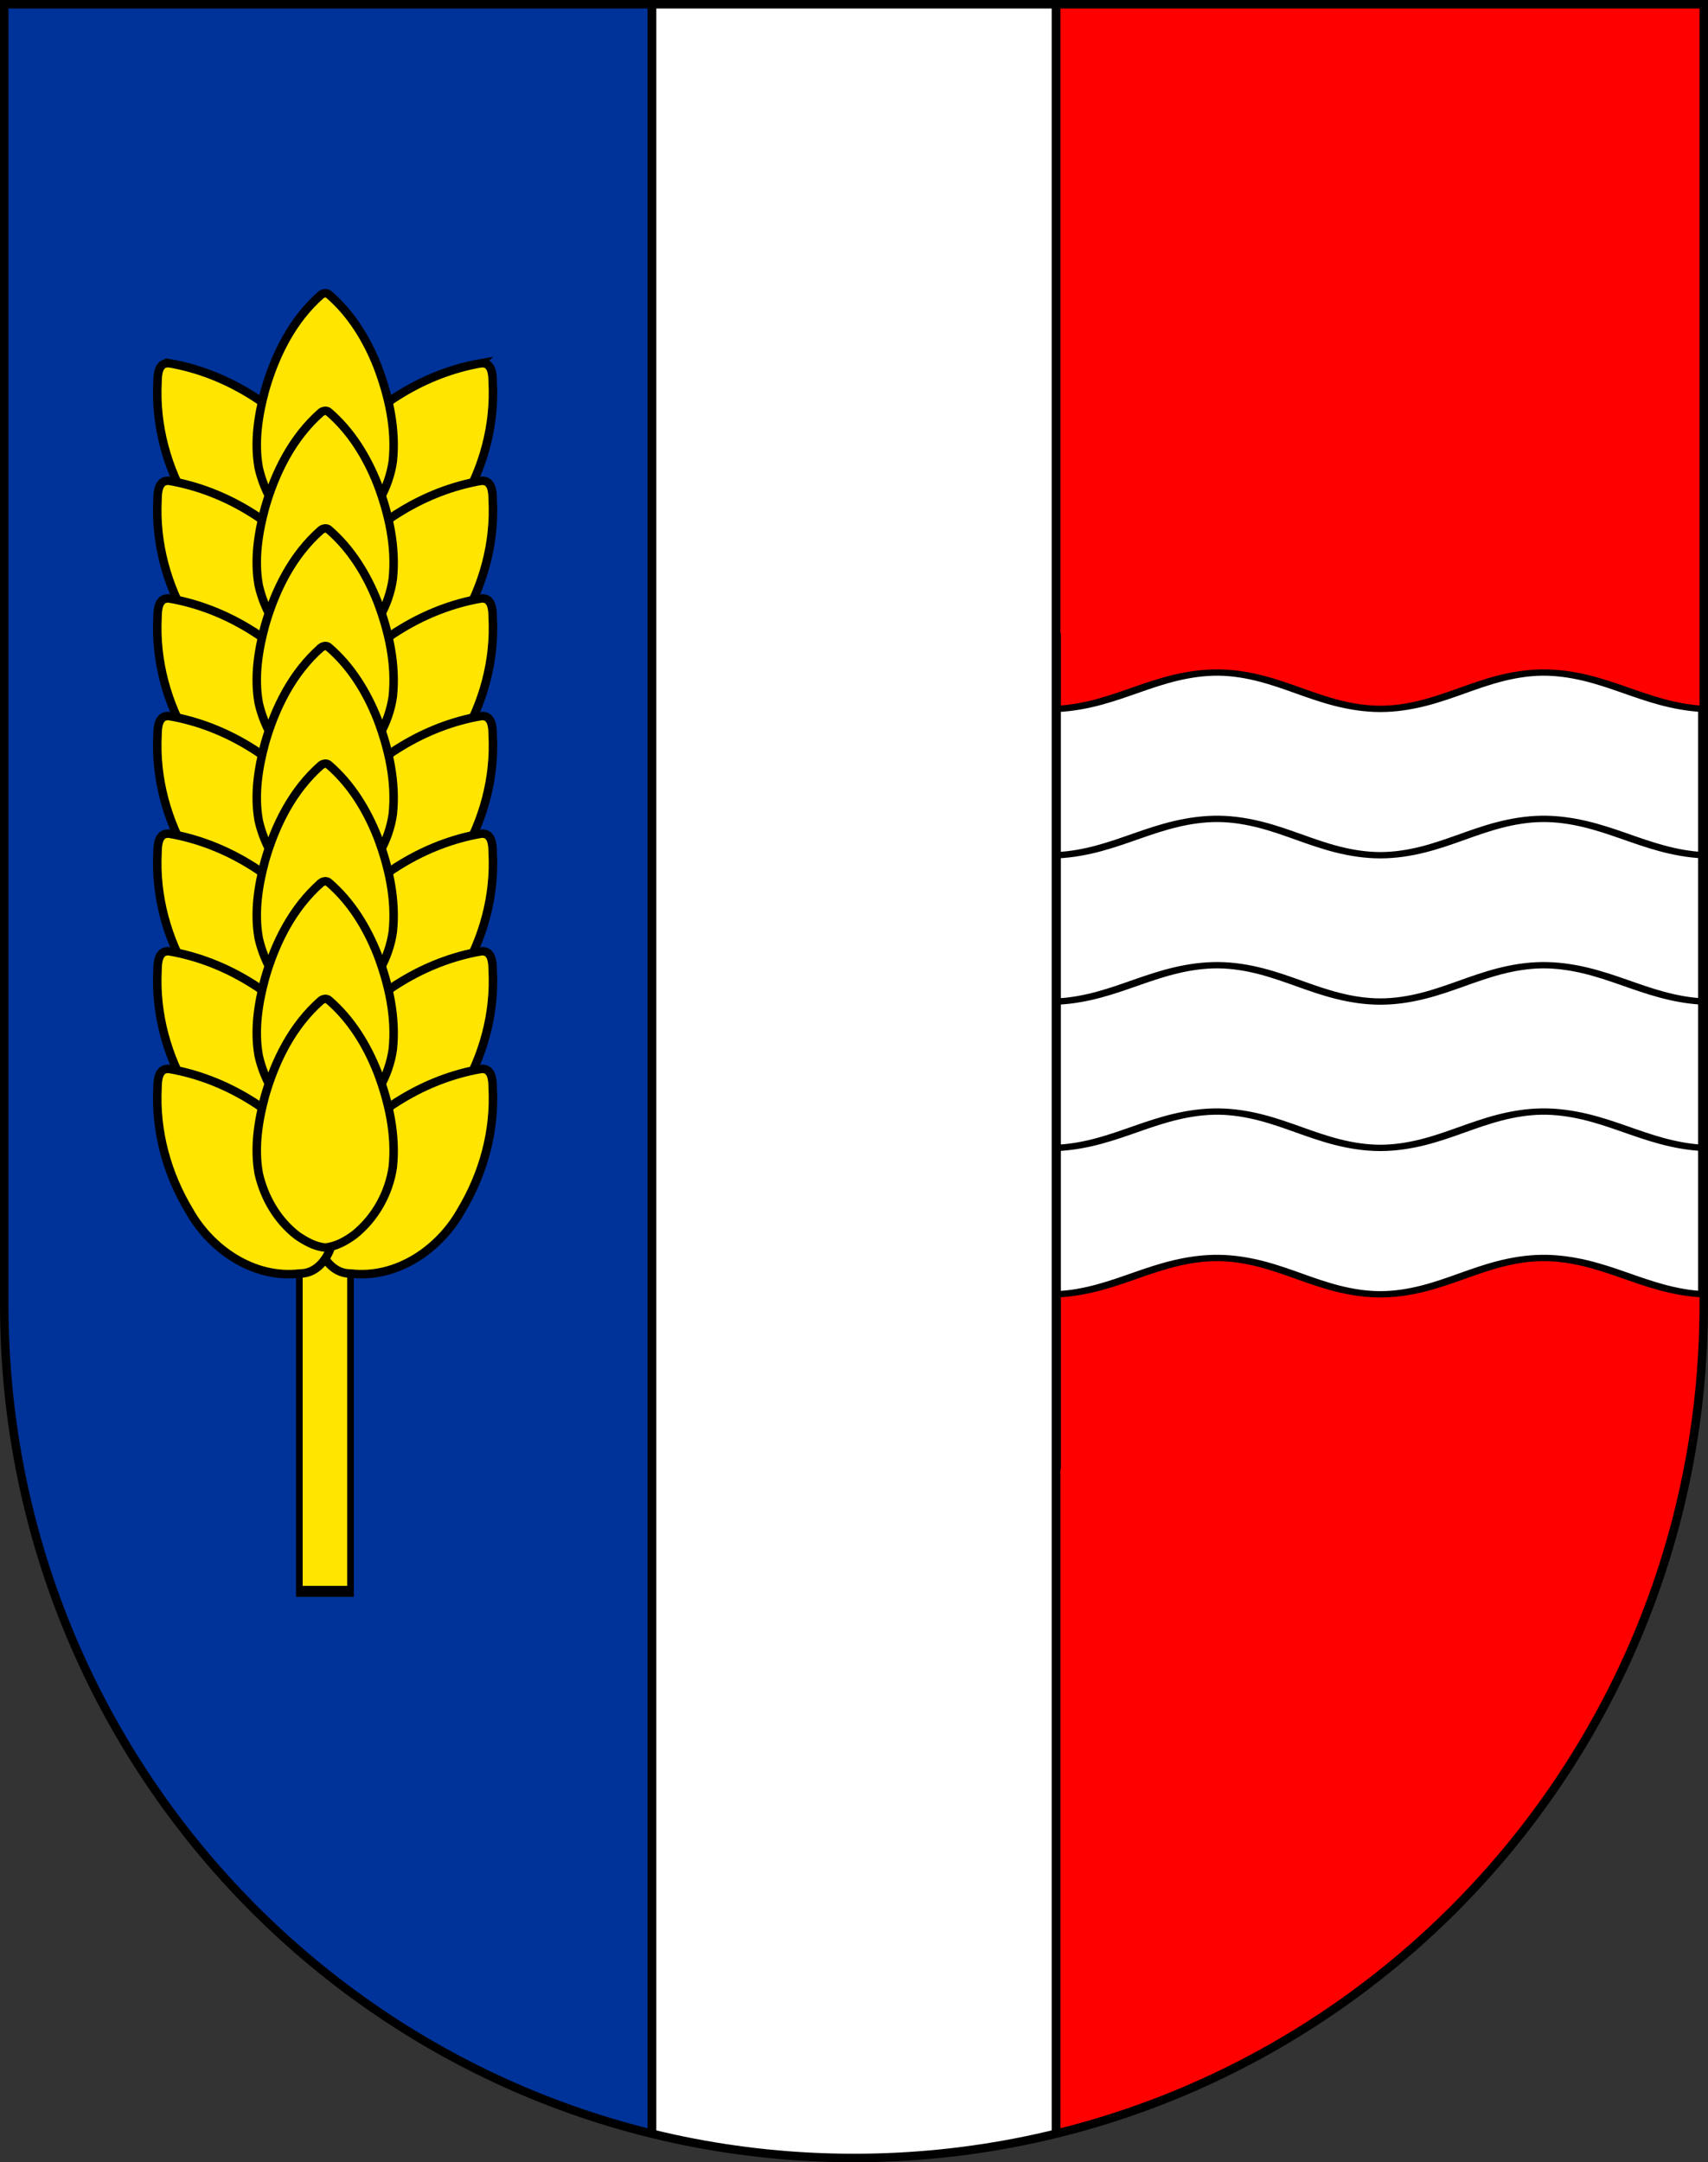 <?xml version="1.0" encoding="UTF-8" standalone="no"?>
<svg
   xmlns:dc="http://purl.org/dc/elements/1.1/"
   xmlns:cc="http://creativecommons.org/ns#"
   xmlns:rdf="http://www.w3.org/1999/02/22-rdf-syntax-ns#"
   xmlns:svg="http://www.w3.org/2000/svg"
   xmlns="http://www.w3.org/2000/svg"
   xmlns:sodipodi="http://sodipodi.sourceforge.net/DTD/sodipodi-0.dtd"
   xmlns:inkscape="http://www.inkscape.org/namespaces/inkscape"
   height="763"
   width="603"
   version="1.0"
   id="svg20"
   sodipodi:version="0.32"
   inkscape:version="0.48.5 r10040"
   sodipodi:docname="Wappen_Schaan.svg"
   inkscape:output_extension="org.inkscape.output.svg.inkscape"
   sodipodi:modified="true">
  <rect width="100%" height="100%" fill="#333333" stroke="none"/>
  <defs
     id="defs29">
    <inkscape:path-effect
       effect="spiro"
       id="path-effect3042"
       is_visible="true" />
    <style
       id="style3089"
       type="text/css">
  .Rand2 { stroke: #202020; stroke-width:30; }
  .Rand6 { stroke: #202020; stroke-width:90; }
  .Blau { fill: #0000ff; }
  .Silber { fill: #ffffff; }
  </style>
    <clipPath
       clipPathUnits="userSpaceOnUse"
       id="clipPath5195">
      <path
         inkscape:connector-curvature="0"
         id="path5197"
         d="m 1.5,1.5 0,458.868 C 1.5,626.679 135.815,761.5 301.5,761.5 467.185,761.5 601.5,626.679 601.5,460.368 L 601.5,1.5 1.5,1.5 z"
         style="fill:none;stroke:#000000;stroke-width:3.097;stroke-miterlimit:4;stroke-opacity:1;stroke-dasharray:none"
         transform="matrix(0.939,0,0,1,60.852,0)" />
    </clipPath>
  </defs>
  <sodipodi:namedview
     inkscape:window-height="669"
     inkscape:window-width="1280"
     inkscape:pageshadow="2"
     inkscape:pageopacity="0.0"
     guidetolerance="10.0"
     gridtolerance="10.0"
     objecttolerance="10.0"
     borderopacity="1.0"
     bordercolor="#666666"
     pagecolor="#ffffff"
     id="base"
     inkscape:zoom="0.47449368"
     inkscape:cx="-25.994676"
     inkscape:cy="290.70839"
     inkscape:window-x="0"
     inkscape:window-y="1"
     inkscape:current-layer="layer2"
     showgrid="false"
     inkscape:snap-object-midpoints="true"
     inkscape:snap-center="true"
     inkscape:window-maximized="1"
     inkscape:object-paths="true"
     inkscape:object-nodes="true"
     inkscape:snap-global="true" />
  <desc
     id="desc22">Coat of Arms of Canton of Freiburg (Fribourg)</desc>
  <g
     inkscape:groupmode="layer"
     id="layer1"
     inkscape:label="Fond écu"
     style="display:inline"
     sodipodi:insensitive="true">
    <path
       id="path1899"
       d="m 1.5,1.5 0,458.868 C 1.5,626.678 135.815,761.5 301.5,761.5 467.185,761.5 601.5,626.678 601.5,460.368 l 0,-458.868 -600,0 z"
       style="fill:#ffffff;fill-opacity:1"
       inkscape:connector-curvature="0" />
    <rect
       style="fill:#ff0000;fill-opacity:1;fill-rule:nonzero;stroke:#000000;stroke-width:2.906;stroke-linecap:round;stroke-linejoin:miter;stroke-miterlimit:10;stroke-opacity:1;stroke-dasharray:none;stroke-dashoffset:0"
       id="rect5191"
       width="579.565"
       height="916.767"
       x="410.964"
       y="-50.499"
       transform="matrix(1.065,0,0,1,-64.835,0)"
       clip-path="url(#clipPath5195)" />
    <rect
       clip-path="url(#clipPath5195)"
       transform="matrix(-1.065,0,0,1,667.835,0)"
       y="-50.499"
       x="410.964"
       height="916.767"
       width="579.565"
       id="rect5199"
       style="fill:#003399;fill-opacity:1;fill-rule:nonzero;stroke:#000000;stroke-width:2.906;stroke-linecap:round;stroke-linejoin:miter;stroke-miterlimit:10;stroke-opacity:1;stroke-dasharray:none;stroke-dashoffset:0" />
  </g>
  <g
     inkscape:groupmode="layer"
     id="layer2"
     inkscape:label="Meubles"
     style="display:inline">
    <rect
       transform="matrix(1.444,0,0,2.393,-29.845,-392.834)"
       y="341.027"
       x="93.86"
       height="57.797"
       width="12.506"
       id="rect5189"
       style="fill:#ffe500;fill-opacity:1;fill-rule:nonzero;stroke:#000000;stroke-width:1.614;stroke-linecap:round;stroke-linejoin:miter;stroke-miterlimit:10;stroke-opacity:1;stroke-dasharray:none;stroke-dashoffset:0" />
    <path
       style="fill:#ffe500;fill-opacity:1;stroke:#000000;stroke-width:0.56;stroke-miterlimit:4;stroke-dasharray:none"
       inkscape:connector-curvature="0"
       d="m 114.28,34.141 c -3.7,0.644 -7.05,2.765 -9.35,5.547 -1.41,1.746 -1.88,4.136 -1.26,6.253 0.3,0.856 1,1.696 2.04,1.68 3.08,0.356 5.87,-1.644 7.26,-4.113 1.49,-2.465 2.26,-5.301 2.1,-8.149 0,-0.488 -0.05,-1.312 -0.79,-1.218 z"
       id="path3989"
       transform="matrix(5.354,0,0,5.354,-442.141,-54.592)" />
    <path
       style="fill:#ffe500;fill-opacity:1;stroke:#000000;stroke-width:0.56;stroke-miterlimit:4;stroke-dasharray:none"
       inkscape:connector-curvature="0"
       d="m 93.766,34.141 c 3.699,0.644 7.044,2.765 9.344,5.547 1.42,1.746 1.88,4.136 1.27,6.253 -0.31,0.856 -1,1.696 -2.05,1.68 -3.072,0.356 -5.873,-1.644 -7.26,-4.113 -1.492,-2.465 -2.254,-5.301 -2.101,-8.149 0.008,-0.488 0.051,-1.312 0.797,-1.218 z"
       id="path3995"
       transform="matrix(5.354,0,0,5.354,-442.141,-54.592)" />
    <path
       style="fill:#ffe500;fill-opacity:1;stroke:#000000;stroke-width:0.56;stroke-miterlimit:4;stroke-dasharray:none"
       inkscape:connector-curvature="0"
       d="m 103.75,29.625 c -1.89,1.66 -3.02,3.953 -3.69,6.281 -0.451,1.66 -0.724,3.41 -0.419,5.121 0.355,1.567 1.209,3.075 2.539,4.098 0.55,0.371 1.16,0.723 1.84,0.785 0.73,-0.066 1.38,-0.441 1.94,-0.855 1.38,-1.11 2.27,-2.743 2.52,-4.434 0.23,-2.133 -0.25,-4.285 -1.01,-6.289 -0.7,-1.766 -1.73,-3.465 -3.22,-4.742 -0.14,-0.117 -0.36,-0.07 -0.5,0.035 z"
       id="path4001"
       transform="matrix(5.354,0,0,5.354,-442.141,-54.592)" />
    <path
       style="fill:#ffe500;fill-opacity:1;stroke:#000000;stroke-width:0.56;stroke-miterlimit:4;stroke-dasharray:none"
       inkscape:connector-curvature="0"
       d="m 114.28,41.891 c -3.7,0.644 -7.05,2.765 -9.35,5.547 -1.41,1.75 -1.88,4.136 -1.26,6.253 0.3,0.856 1,1.7 2.04,1.684 3.08,0.355 5.87,-1.645 7.26,-4.117 1.49,-2.465 2.26,-5.301 2.1,-8.149 0,-0.484 -0.05,-1.312 -0.79,-1.218 z"
       id="path4007"
       transform="matrix(5.354,0,0,5.354,-442.141,-54.592)" />
    <path
       style="fill:#ffe500;fill-opacity:1;stroke:#000000;stroke-width:0.56;stroke-miterlimit:4;stroke-dasharray:none"
       inkscape:connector-curvature="0"
       d="m 93.766,41.891 c 3.699,0.644 7.044,2.765 9.344,5.547 1.42,1.75 1.88,4.136 1.27,6.253 -0.31,0.856 -1,1.7 -2.05,1.684 -3.072,0.355 -5.873,-1.645 -7.26,-4.117 -1.492,-2.465 -2.254,-5.301 -2.101,-8.149 0.008,-0.484 0.051,-1.312 0.797,-1.218 z"
       id="path4013"
       transform="matrix(5.354,0,0,5.354,-442.141,-54.592)" />
    <path
       style="fill:#ffe500;fill-opacity:1;stroke:#000000;stroke-width:0.56;stroke-miterlimit:4;stroke-dasharray:none"
       inkscape:connector-curvature="0"
       d="m 103.75,37.375 c -1.89,1.664 -3.02,3.953 -3.69,6.281 -0.451,1.664 -0.724,3.414 -0.419,5.121 0.355,1.567 1.209,3.078 2.539,4.102 0.55,0.367 1.16,0.723 1.84,0.785 0.73,-0.07 1.38,-0.441 1.94,-0.855 1.38,-1.11 2.27,-2.743 2.52,-4.434 0.23,-2.133 -0.25,-4.289 -1.01,-6.289 -0.7,-1.766 -1.73,-3.465 -3.22,-4.742 -0.14,-0.117 -0.36,-0.074 -0.5,0.031 z"
       id="path4019"
       transform="matrix(5.354,0,0,5.354,-442.141,-54.592)" />
    <path
       style="fill:#ffe500;fill-opacity:1;stroke:#000000;stroke-width:0.56;stroke-miterlimit:4;stroke-dasharray:none"
       inkscape:connector-curvature="0"
       d="m 114.28,49.645 c -3.7,0.644 -7.05,2.765 -9.35,5.546 -1.41,1.747 -1.88,4.137 -1.26,6.254 0.3,0.856 1,1.696 2.04,1.68 3.08,0.355 5.87,-1.645 7.26,-4.113 1.49,-2.469 2.26,-5.301 2.1,-8.149 0,-0.488 -0.05,-1.312 -0.79,-1.218 z"
       id="path4025"
       transform="matrix(5.354,0,0,5.354,-442.141,-54.592)" />
    <path
       style="fill:#ffe500;fill-opacity:1;stroke:#000000;stroke-width:0.56;stroke-miterlimit:4;stroke-dasharray:none"
       inkscape:connector-curvature="0"
       d="m 93.766,49.645 c 3.699,0.644 7.044,2.765 9.344,5.546 1.42,1.747 1.88,4.137 1.27,6.254 -0.31,0.856 -1,1.696 -2.05,1.68 -3.072,0.355 -5.873,-1.645 -7.26,-4.113 -1.492,-2.469 -2.254,-5.301 -2.101,-8.149 0.008,-0.488 0.051,-1.312 0.797,-1.218 z"
       id="path4031"
       transform="matrix(5.354,0,0,5.354,-442.141,-54.592)" />
    <path
       style="fill:#ffe500;fill-opacity:1;stroke:#000000;stroke-width:0.56;stroke-miterlimit:4;stroke-dasharray:none"
       inkscape:connector-curvature="0"
       d="m 103.75,45.129 c -1.89,1.66 -3.02,3.953 -3.69,6.281 -0.451,1.66 -0.724,3.41 -0.419,5.121 0.355,1.567 1.209,3.074 2.539,4.098 0.55,0.371 1.16,0.723 1.84,0.785 0.73,-0.066 1.38,-0.441 1.94,-0.855 1.38,-1.11 2.27,-2.743 2.52,-4.434 0.23,-2.133 -0.25,-4.285 -1.01,-6.285 -0.7,-1.766 -1.73,-3.465 -3.22,-4.746 -0.14,-0.117 -0.36,-0.071 -0.5,0.035 z"
       id="path4037"
       transform="matrix(5.354,0,0,5.354,-442.141,-54.592)" />
    <path
       style="fill:#ffe500;fill-opacity:1;stroke:#000000;stroke-width:0.56;stroke-miterlimit:4;stroke-dasharray:none"
       inkscape:connector-curvature="0"
       d="m 114.28,57.395 c -3.7,0.644 -7.05,2.765 -9.35,5.546 -1.41,1.75 -1.88,4.137 -1.26,6.254 0.3,0.86 1,1.7 2.04,1.684 3.08,0.355 5.87,-1.645 7.26,-4.117 1.49,-2.465 2.26,-5.301 2.1,-8.149 0,-0.484 -0.05,-1.312 -0.79,-1.218 z"
       id="path4049"
       transform="matrix(5.354,0,0,5.354,-442.141,-54.592)" />
    <path
       style="fill:#ffe500;fill-opacity:1;stroke:#000000;stroke-width:0.56;stroke-miterlimit:4;stroke-dasharray:none"
       inkscape:connector-curvature="0"
       d="m 93.766,57.395 c 3.699,0.644 7.044,2.765 9.344,5.546 1.42,1.75 1.88,4.137 1.27,6.254 -0.31,0.86 -1,1.7 -2.05,1.684 -3.072,0.355 -5.873,-1.645 -7.26,-4.117 -1.492,-2.465 -2.254,-5.301 -2.101,-8.149 0.008,-0.484 0.051,-1.312 0.797,-1.218 z"
       id="path4055"
       transform="matrix(5.354,0,0,5.354,-442.141,-54.592)" />
    <path
       style="fill:#ffe500;fill-opacity:1;stroke:#000000;stroke-width:0.56;stroke-miterlimit:4;stroke-dasharray:none"
       inkscape:connector-curvature="0"
       d="m 103.75,52.879 c -1.89,1.664 -3.02,3.953 -3.69,6.281 -0.451,1.664 -0.724,3.414 -0.419,5.121 0.355,1.571 1.209,3.078 2.539,4.102 0.55,0.367 1.16,0.722 1.84,0.781 0.73,-0.066 1.38,-0.437 1.94,-0.852 1.38,-1.113 2.27,-2.742 2.52,-4.433 0.23,-2.137 -0.25,-4.289 -1.01,-6.289 -0.7,-1.766 -1.73,-3.465 -3.22,-4.742 -0.14,-0.121 -0.36,-0.075 -0.5,0.031 z"
       id="path4061"
       transform="matrix(5.354,0,0,5.354,-442.141,-54.592)" />
    <path
       style="fill:#ffe500;fill-opacity:1;stroke:#000000;stroke-width:0.56;stroke-miterlimit:4;stroke-dasharray:none"
       inkscape:connector-curvature="0"
       d="m 114.28,65.148 c -3.7,0.645 -7.05,2.762 -9.35,5.547 -1.41,1.746 -1.88,4.137 -1.26,6.254 0.3,0.856 1,1.696 2.04,1.68 3.08,0.355 5.87,-1.645 7.26,-4.113 1.49,-2.469 2.26,-5.301 2.1,-8.149 0,-0.488 -0.05,-1.312 -0.79,-1.219 z"
       id="path4071"
       transform="matrix(5.354,0,0,5.354,-442.141,-54.592)" />
    <path
       style="fill:#ffe500;fill-opacity:1;stroke:#000000;stroke-width:0.56;stroke-miterlimit:4;stroke-dasharray:none"
       inkscape:connector-curvature="0"
       d="m 93.766,65.148 c 3.699,0.645 7.044,2.762 9.344,5.547 1.42,1.746 1.88,4.137 1.27,6.254 -0.31,0.856 -1,1.696 -2.05,1.68 -3.072,0.355 -5.873,-1.645 -7.26,-4.113 -1.492,-2.469 -2.254,-5.301 -2.101,-8.149 0.008,-0.488 0.051,-1.312 0.797,-1.219 z"
       id="path4077"
       transform="matrix(5.354,0,0,5.354,-442.141,-54.592)" />
    <path
       style="fill:#ffe500;fill-opacity:1;stroke:#000000;stroke-width:0.56;stroke-miterlimit:4;stroke-dasharray:none"
       inkscape:connector-curvature="0"
       d="m 103.75,60.633 c -1.89,1.66 -3.02,3.953 -3.69,6.277 -0.451,1.664 -0.724,3.414 -0.419,5.125 0.355,1.567 1.209,3.074 2.539,4.098 0.55,0.371 1.16,0.722 1.84,0.785 0.73,-0.066 1.38,-0.438 1.94,-0.852 1.38,-1.113 2.27,-2.742 2.52,-4.433 0.23,-2.137 -0.25,-4.289 -1.01,-6.289 -0.7,-1.766 -1.73,-3.465 -3.22,-4.746 -0.14,-0.118 -0.36,-0.071 -0.5,0.035 z"
       id="path4083"
       transform="matrix(5.354,0,0,5.354,-442.141,-54.592)" />
    <path
       style="fill:#ffe500;fill-opacity:1;stroke:#000000;stroke-width:0.56;stroke-miterlimit:4;stroke-dasharray:none"
       inkscape:connector-curvature="0"
       d="m 114.28,72.898 c -3.7,0.645 -7.05,2.766 -9.35,5.547 -1.41,1.75 -1.88,4.137 -1.26,6.254 0.3,0.86 1,1.699 2.04,1.684 3.08,0.355 5.87,-1.645 7.26,-4.117 1.49,-2.465 2.26,-5.301 2.1,-8.145 0,-0.488 -0.05,-1.316 -0.79,-1.223 z"
       id="path4093"
       transform="matrix(5.354,0,0,5.354,-442.141,-54.592)" />
    <path
       style="fill:#ffe500;fill-opacity:1;stroke:#000000;stroke-width:0.56;stroke-miterlimit:4;stroke-dasharray:none"
       inkscape:connector-curvature="0"
       d="m 93.766,72.898 c 3.699,0.645 7.044,2.766 9.344,5.547 1.42,1.75 1.88,4.137 1.27,6.254 -0.31,0.86 -1,1.699 -2.05,1.684 -3.072,0.355 -5.873,-1.645 -7.26,-4.117 -1.492,-2.465 -2.254,-5.301 -2.101,-8.145 0.008,-0.488 0.051,-1.316 0.797,-1.223 z"
       id="path4099"
       transform="matrix(5.354,0,0,5.354,-442.141,-54.592)" />
    <path
       style="fill:#ffe500;fill-opacity:1;stroke:#000000;stroke-width:0.56;stroke-miterlimit:4;stroke-dasharray:none"
       inkscape:connector-curvature="0"
       d="m 103.75,68.383 c -1.89,1.664 -3.02,3.953 -3.69,6.281 -0.451,1.664 -0.724,3.414 -0.419,5.121 0.355,1.57 1.209,3.078 2.539,4.102 0.55,0.367 1.16,0.722 1.84,0.781 0.73,-0.066 1.38,-0.438 1.94,-0.852 1.38,-1.113 2.27,-2.742 2.52,-4.433 0.23,-2.137 -0.25,-4.289 -1.01,-6.289 -0.7,-1.766 -1.73,-3.465 -3.22,-4.742 -0.14,-0.118 -0.36,-0.075 -0.5,0.031 z"
       id="path4105"
       transform="matrix(5.354,0,0,5.354,-442.141,-54.592)" />
    <path
       style="fill:#ffe500;fill-opacity:1;stroke:#000000;stroke-width:0.56;stroke-miterlimit:4;stroke-dasharray:none"
       inkscape:connector-curvature="0"
       d="m 114.28,80.652 c -3.7,0.645 -7.05,2.762 -9.35,5.547 -1.41,1.746 -1.88,4.137 -1.26,6.254 0.3,0.856 1,1.695 2.04,1.68 3.08,0.355 5.87,-1.645 7.26,-4.113 1.49,-2.469 2.26,-5.301 2.1,-8.149 0,-0.488 -0.05,-1.312 -0.79,-1.219 z"
       id="path4115"
       transform="matrix(5.354,0,0,5.354,-442.141,-54.592)" />
    <path
       style="fill:#ffe500;fill-opacity:1;stroke:#000000;stroke-width:0.56;stroke-miterlimit:4;stroke-dasharray:none"
       inkscape:connector-curvature="0"
       d="m 93.766,80.652 c 3.699,0.645 7.044,2.762 9.344,5.547 1.42,1.746 1.88,4.137 1.27,6.254 -0.31,0.856 -1,1.695 -2.05,1.68 -3.072,0.355 -5.873,-1.645 -7.26,-4.113 -1.492,-2.469 -2.254,-5.301 -2.101,-8.149 0.008,-0.488 0.051,-1.312 0.797,-1.219 z"
       id="path4121"
       transform="matrix(5.354,0,0,5.354,-442.141,-54.592)" />
    <path
       style="fill:#ffe500;fill-opacity:1;stroke:#000000;stroke-width:0.56;stroke-miterlimit:4;stroke-dasharray:none;stroke-linejoin:miter"
       inkscape:connector-curvature="0"
       d="m 103.75,76.137 c -1.89,1.66 -3.02,3.953 -3.69,6.277 -0.451,1.664 -0.724,3.414 -0.419,5.125 0.355,1.566 1.209,3.074 2.539,4.098 0.55,0.371 1.16,0.722 1.84,0.785 0.73,-0.067 1.38,-0.438 1.94,-0.852 1.38,-1.113 2.27,-2.742 2.52,-4.433 0.23,-2.137 -0.25,-4.289 -1.01,-6.289 -0.7,-1.77 -1.73,-3.465 -3.22,-4.746 -0.14,-0.118 -0.36,-0.071 -0.5,0.035 z"
       id="path4127"
       transform="matrix(5.354,0,0,5.354,-442.141,-54.592)" />
    <g
       id="g5854"
       style="stroke:#000000;stroke-width:0.841"
       transform="matrix(1.188,0,0,1.188,644.729,140.531)">
      <path
         sodipodi:nodetypes="csssssssssssssssccsssssssssssssssc"
         inkscape:connector-curvature="0"
         id="path5827"
         d="m -228.614,101.708 c 4.363,-0.347 8.58,-1.797 12.515,-3.713 3.935,-1.916 7.623,-4.297 11.328,-6.627 3.706,-2.33 7.457,-4.622 11.482,-6.342 4.025,-1.719 8.358,-2.857 12.735,-2.771 4.381,0.086 8.668,1.393 12.641,3.243 3.972,1.85 7.667,4.236 11.353,6.605 3.686,2.369 7.394,4.738 11.384,6.549 3.99,1.811 8.301,3.056 12.682,3.056 4.382,0 8.692,-1.246 12.682,-3.056 3.99,-1.811 7.698,-4.18 11.384,-6.549 3.686,-2.369 7.381,-4.756 11.353,-6.605 3.972,-1.85 8.26,-3.157 12.641,-3.243 4.376,-0.085 8.709,1.052 12.735,2.771 4.025,1.719 7.777,4.012 11.482,6.342 3.706,2.33 7.393,4.711 11.328,6.627 3.935,1.916 8.152,3.366 12.515,3.713 l 0,313.318 c -4.363,-0.347 -8.58,-1.797 -12.515,-3.713 -3.935,-1.916 -7.623,-4.297 -11.328,-6.627 -3.706,-2.33 -7.457,-4.622 -11.482,-6.342 -4.025,-1.719 -8.358,-2.857 -12.735,-2.771 -4.381,0.086 -8.668,1.393 -12.641,3.243 -3.972,1.85 -7.667,4.236 -11.353,6.605 -3.686,2.369 -7.394,4.738 -11.384,6.549 -3.99,1.811 -8.301,3.056 -12.682,3.056 -4.382,0 -8.692,-1.246 -12.682,-3.056 -3.99,-1.811 -7.698,-4.18 -11.384,-6.549 -3.686,-2.369 -7.381,-4.756 -11.353,-6.605 -3.972,-1.85 -8.26,-3.157 -12.641,-3.243 -4.376,-0.085 -8.709,1.052 -12.735,2.771 -4.025,1.719 -7.777,4.012 -11.482,6.342 -3.706,2.33 -7.393,4.711 -11.328,6.627 -3.935,1.916 -8.152,3.366 -12.515,3.713"
         style="fill:#ffffff;stroke:#000000;stroke-width:3.389;stroke-linecap:butt;stroke-linejoin:miter;stroke-miterlimit:10;stroke-opacity:1;stroke-dashoffset:0"
         transform="matrix(1,0,0,0.555,0,35.821)" />
      <path
         transform="matrix(1,0,0,0.555,0,79.288)"
         style="fill:none;stroke:#000000;stroke-width:3.389;stroke-linecap:butt;stroke-linejoin:miter;stroke-miterlimit:10;stroke-opacity:1;stroke-dashoffset:0"
         d="m -228.614,101.708 c 4.363,-0.347 8.58,-1.797 12.515,-3.713 3.935,-1.916 7.623,-4.297 11.328,-6.627 3.706,-2.33 7.457,-4.622 11.482,-6.342 4.025,-1.719 8.358,-2.857 12.735,-2.771 4.381,0.086 8.668,1.393 12.641,3.243 3.972,1.85 7.667,4.236 11.353,6.605 3.686,2.369 7.394,4.738 11.384,6.549 3.99,1.811 8.301,3.056 12.682,3.056 4.382,0 8.692,-1.246 12.682,-3.056 3.99,-1.811 7.698,-4.18 11.384,-6.549 3.686,-2.369 7.381,-4.756 11.353,-6.605 3.972,-1.85 8.26,-3.157 12.641,-3.243 4.376,-0.085 8.709,1.052 12.735,2.771 4.025,1.719 7.777,4.012 11.482,6.342 3.706,2.33 7.393,4.711 11.328,6.627 3.935,1.916 8.152,3.366 12.515,3.713"
         id="path5834"
         inkscape:connector-curvature="0"
         sodipodi:nodetypes="csssssssssssssssc" />
      <path
         sodipodi:nodetypes="csssssssssssssssc"
         inkscape:connector-curvature="0"
         id="path5838"
         d="m -228.614,101.708 c 4.363,-0.347 8.58,-1.797 12.515,-3.713 3.935,-1.916 7.623,-4.297 11.328,-6.627 3.706,-2.33 7.457,-4.622 11.482,-6.342 4.025,-1.719 8.358,-2.857 12.735,-2.771 4.381,0.086 8.668,1.393 12.641,3.243 3.972,1.85 7.667,4.236 11.353,6.605 3.686,2.369 7.394,4.738 11.384,6.549 3.99,1.811 8.301,3.056 12.682,3.056 4.382,0 8.692,-1.246 12.682,-3.056 3.99,-1.811 7.698,-4.18 11.384,-6.549 3.686,-2.369 7.381,-4.756 11.353,-6.605 3.972,-1.85 8.26,-3.157 12.641,-3.243 4.376,-0.085 8.709,1.052 12.735,2.771 4.025,1.719 7.777,4.012 11.482,6.342 3.706,2.33 7.393,4.711 11.328,6.627 3.935,1.916 8.152,3.366 12.515,3.713"
         style="fill:none;stroke:#000000;stroke-width:3.389;stroke-linecap:butt;stroke-linejoin:miter;stroke-miterlimit:10;stroke-opacity:1;stroke-dashoffset:0"
         transform="matrix(1,0,0,0.555,0,122.755)" />
      <path
         sodipodi:nodetypes="csssssssssssssssc"
         inkscape:connector-curvature="0"
         id="path5842"
         d="m -228.614,101.708 c 4.363,-0.347 8.58,-1.797 12.515,-3.713 3.935,-1.916 7.623,-4.297 11.328,-6.627 3.706,-2.33 7.457,-4.622 11.482,-6.342 4.025,-1.719 8.358,-2.857 12.735,-2.771 4.381,0.086 8.668,1.393 12.641,3.243 3.972,1.85 7.667,4.236 11.353,6.605 3.686,2.369 7.394,4.738 11.384,6.549 3.99,1.811 8.301,3.056 12.682,3.056 4.382,0 8.692,-1.246 12.682,-3.056 3.99,-1.811 7.698,-4.18 11.384,-6.549 3.686,-2.369 7.381,-4.756 11.353,-6.605 3.972,-1.85 8.26,-3.157 12.641,-3.243 4.376,-0.085 8.709,1.052 12.735,2.771 4.025,1.719 7.777,4.012 11.482,6.342 3.706,2.33 7.393,4.711 11.328,6.627 3.935,1.916 8.152,3.366 12.515,3.713"
         style="fill:none;stroke:#000000;stroke-width:3.389;stroke-linecap:butt;stroke-linejoin:miter;stroke-miterlimit:10;stroke-opacity:1;stroke-dashoffset:0"
         transform="matrix(1,0,0,0.555,0,166.223)" />
    </g>
    <path
       style="fill:#ffffff;fill-opacity:1;fill-rule:nonzero;stroke:#000000;stroke-width:3;stroke-linecap:round;stroke-linejoin:miter;stroke-miterlimit:10;stroke-opacity:1;stroke-dasharray:none;stroke-dashoffset:0"
       d="m 373.029,518.002 0,-293.998"
       id="path3040"
       inkscape:path-effect="#path-effect3042"
       inkscape:original-d="m 373.02919,518.00199 0,-293.9976"
       inkscape:connector-curvature="0" />
  </g>
  <g
     inkscape:groupmode="layer"
     id="layer4"
     inkscape:label="Contour final"
     style="display:inline"
     sodipodi:insensitive="true">
    <path
       style="fill:none;stroke:#000000;stroke-width:3;stroke-miterlimit:4;stroke-opacity:1;stroke-dasharray:none"
       d="m 1.5,1.5 0,458.868 C 1.5,626.679 135.815,761.5 301.5,761.5 467.185,761.5 601.5,626.679 601.5,460.368 L 601.5,1.5 1.5,1.5 z"
       id="path3239"
       inkscape:connector-curvature="0" />
  </g>
</svg>
